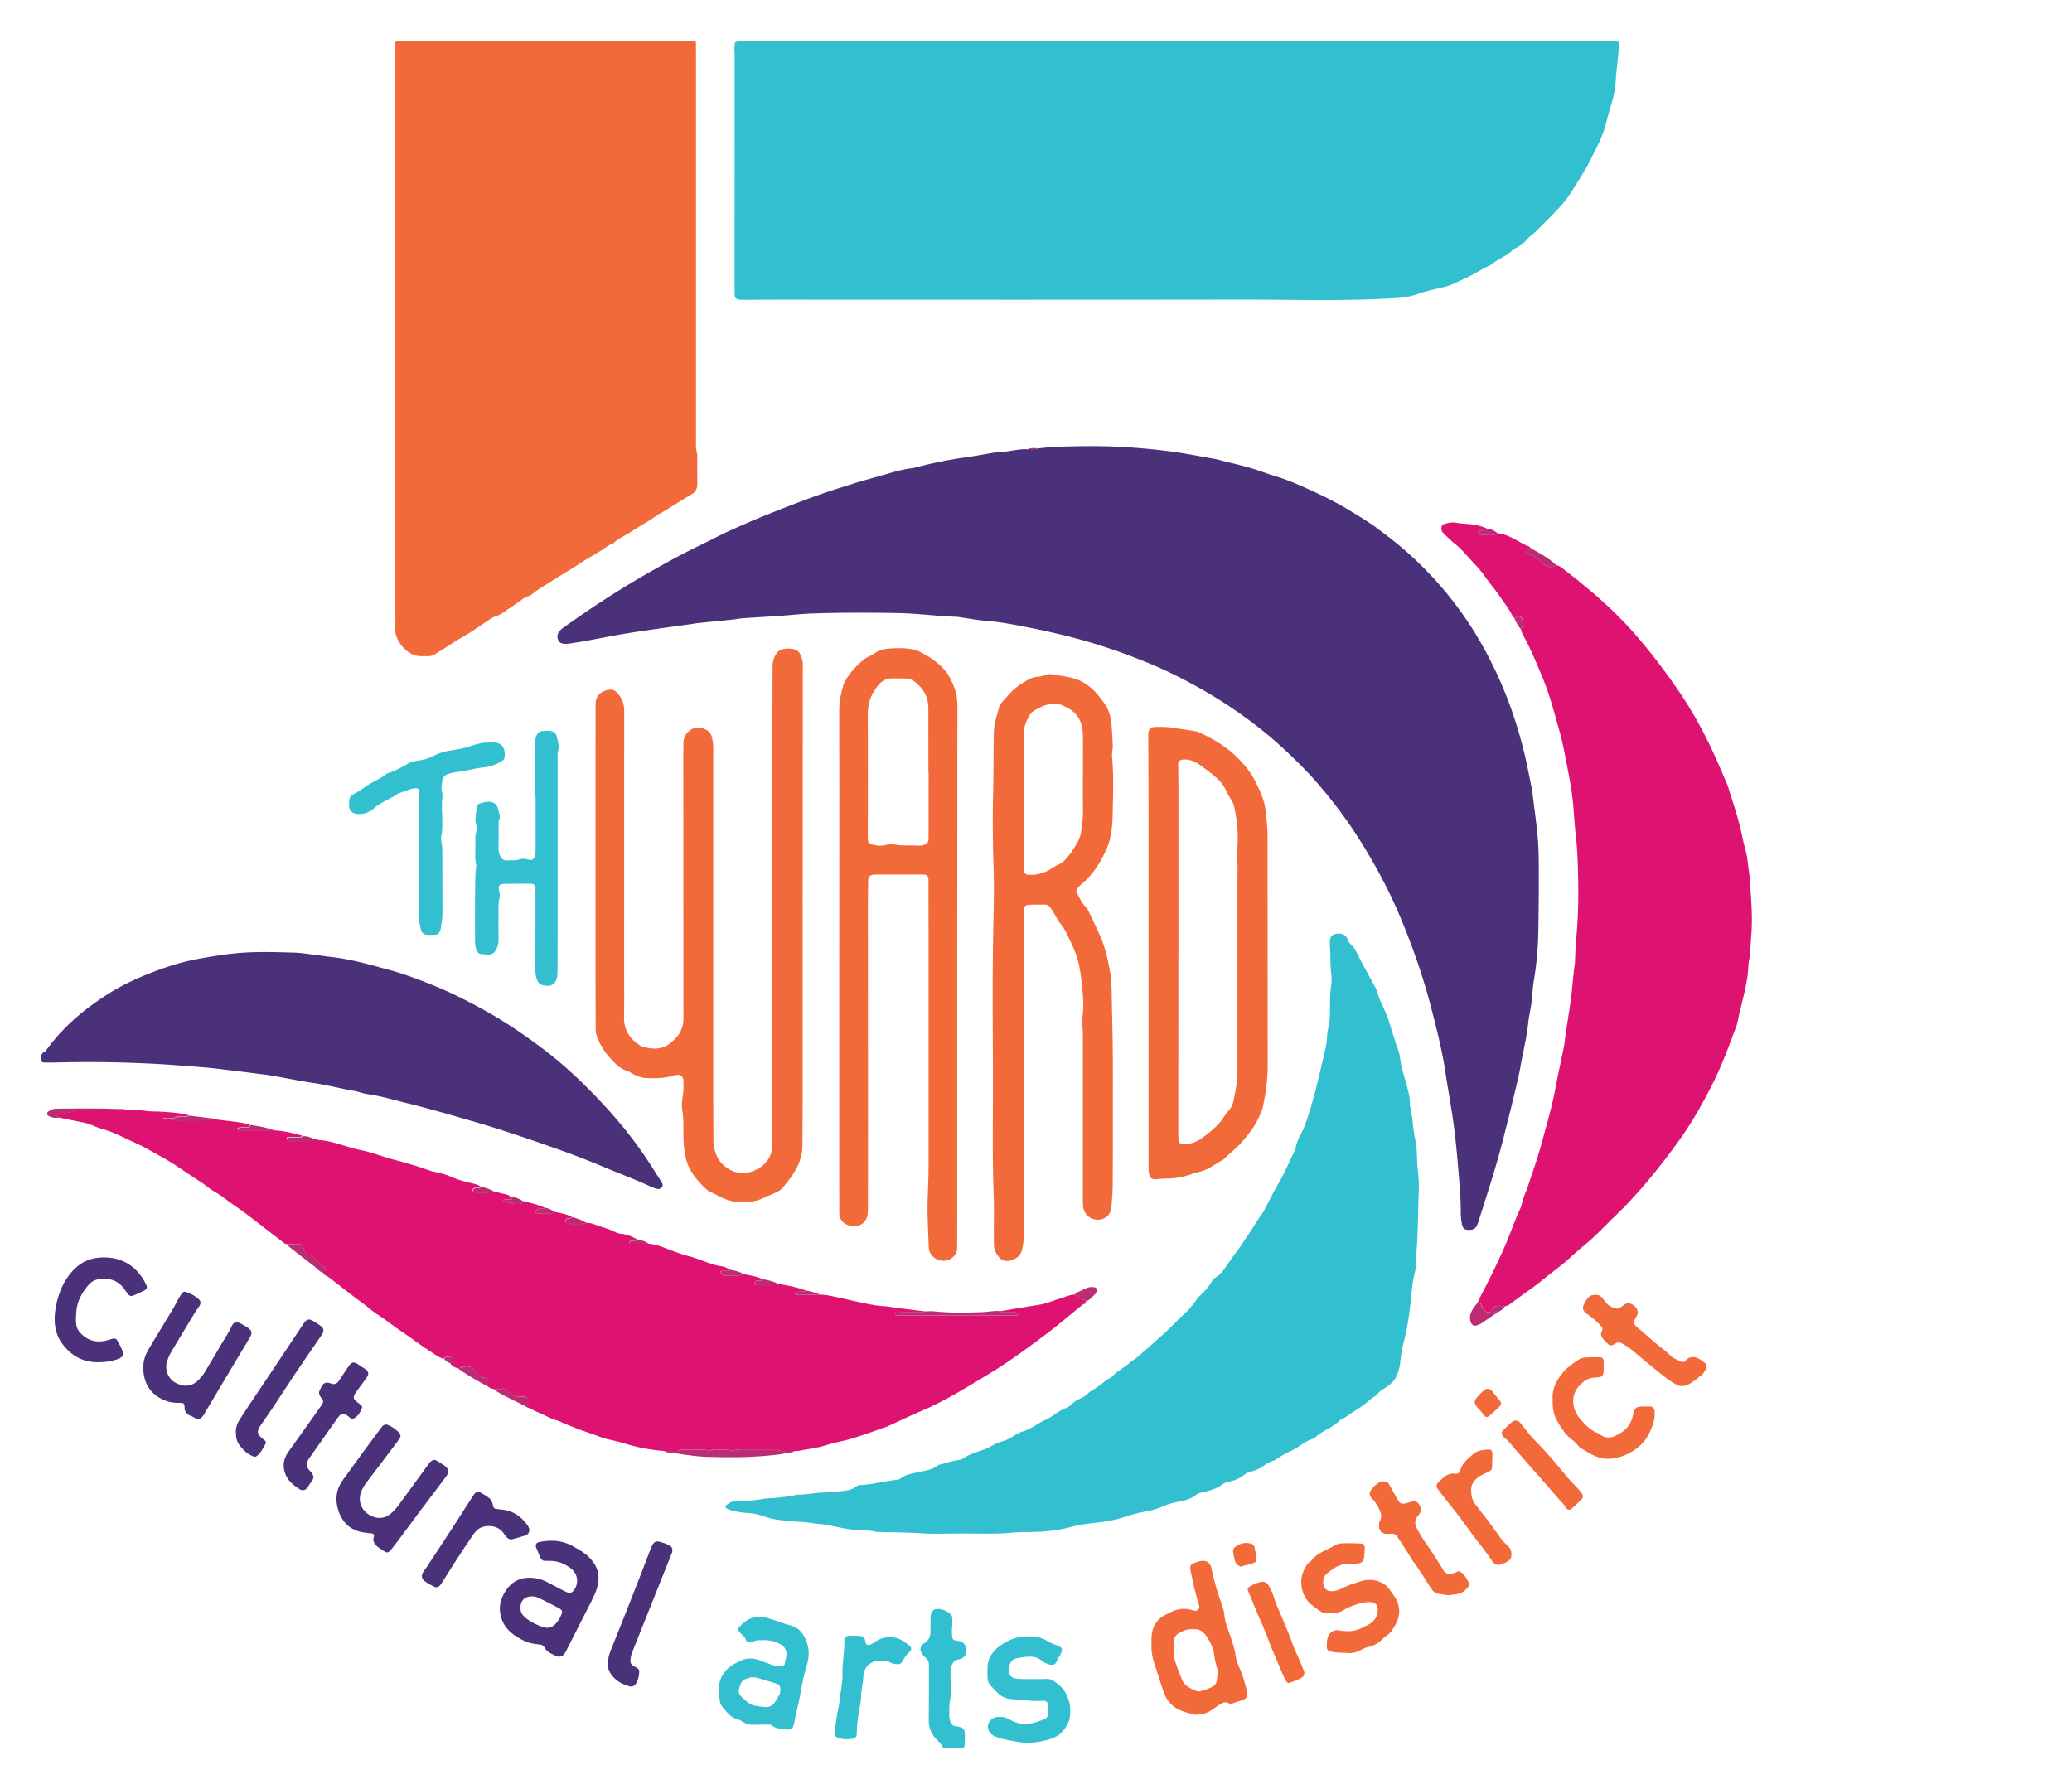 <?xml version="1.0" encoding="UTF-8"?>
<svg data-bbox="5.882 5.79 243.93 243.564" viewBox="0 0 295.46 255.11" xmlns="http://www.w3.org/2000/svg" data-type="color">
    <g>
        <path d="M167.9 5.89h59.26c1.02 0 2.04 0 3.07.01.68.01.8.12.64.82-.09.38-.09.75-.12 1.12-.12 1.28-.3 2.55-.36 3.82-.09 1.99-.88 3.8-1.31 5.7-.48 2.08-1.53 3.91-2.47 5.79-.72 1.42-1.62 2.72-2.44 4.07-.78 1.29-1.8 2.42-2.87 3.48-.81.8-1.61 1.6-2.41 2.41-.29.29-.69.51-.94.81-.59.72-1.28 1.26-2.13 1.62-.87.98-2.19 1.31-3.14 2.19-1.07.47-2.05 1.11-3.08 1.64-.77.39-1.57.74-2.35 1.1-.41.19-.83.33-1.28.44-1.35.32-2.71.6-4.02 1.08-.91.34-1.88.46-2.87.52-7.6.47-15.2.19-22.8.21-21.76.04-43.52.01-65.28.01-1.55 0-3.1.01-4.65.02-.23 0-.45 0-.68-.01-.76-.03-.92-.18-.92-.96-.01-2.5 0-5 0-7.5 0-8.82 0-17.64.01-26.46 0-.6-.11-1.2.08-1.79.61-.26 1.26-.13 1.89-.13 20.37-.01 40.77-.01 61.17-.01z" fill="#32c0d1" data-color="1"/>
        <path d="M148.02 63.95c.9-.08 1.8-.2 2.71-.23 2.95-.1 5.9-.14 8.85 0 2.56.13 5.12.37 7.67.71 1.95.26 3.86.66 5.8.99.67.11 1.31.33 1.97.48 1.72.4 3.44.83 5.11 1.44.95.35 1.94.62 2.9.96.68.24 1.34.5 2 .79 2.53 1.09 5.02 2.26 7.38 3.69 1.39.84 2.78 1.68 4.08 2.65 1.03.77 2.05 1.55 3.04 2.37 3.41 2.85 6.4 6.09 8.98 9.72 2.6 3.66 4.65 7.6 6.3 11.76.85 2.14 1.54 4.33 2.15 6.55.56 2.04.96 4.11 1.38 6.18.15.74.24 1.49.33 2.24.22 1.83.49 3.67.63 5.51.12 1.58.13 3.18.13 4.77 0 2.8-.02 5.6-.07 8.4-.04 2.27-.24 4.52-.61 6.76-.12.71-.2 1.42-.23 2.14-.07 1.4-.47 2.75-.61 4.15-.21 2.03-.72 4.01-1.07 6.01-.3 1.71-.74 3.39-1.14 5.08-.33 1.39-.7 2.78-1.04 4.17-.61 2.49-1.31 4.96-2.07 7.4-.54 1.73-1.09 3.45-1.64 5.18-.08.25-.15.51-.25.75-.23.61-.57.84-1.19.85-.66.01-.95-.22-1.06-.91-.09-.56-.16-1.13-.15-1.69.01-1.82-.15-3.63-.3-5.43-.19-2.26-.38-4.52-.68-6.76-.34-2.58-.82-5.14-1.21-7.71-.41-2.76-1.08-5.48-1.77-8.18a90.98 90.98 0 0 0-2.39-8.02c-.75-2.14-1.56-4.25-2.45-6.33-1.02-2.4-2.19-4.72-3.47-7-1.34-2.37-2.77-4.69-4.37-6.89-1.87-2.57-3.87-5.03-6.12-7.29-1.84-1.85-3.75-3.63-5.8-5.25a66.27 66.27 0 0 0-8.65-5.8c-2.01-1.13-4.05-2.18-6.17-3.1-3.39-1.47-6.87-2.7-10.43-3.72-2.76-.78-5.56-1.4-8.36-1.95-1.74-.34-3.48-.67-5.25-.81-1.31-.1-2.62-.35-3.92-.53-.15-.02-.3-.07-.45-.07-2.84-.09-5.65-.49-8.49-.54-4.09-.07-8.17-.08-12.25.06-1.36.05-2.71.2-4.07.3-.34.03-.68.06-1.02.08-1.58.1-3.17.19-4.75.3-.49.03-.97.14-1.46.19-1.65.17-3.3.33-4.96.5-.37.04-.75.12-1.12.17-1.68.23-3.36.46-5.04.7-1.53.22-3.06.44-4.58.7-1.82.31-3.63.68-5.45 1.01-.74.14-1.49.24-2.23.35-.15.02-.3.01-.45.02-.45.01-.84-.09-1.04-.53-.2-.45-.13-.9.19-1.27.2-.23.44-.42.68-.59 3.78-2.71 7.67-5.24 11.7-7.56 2.62-1.5 5.27-2.96 7.99-4.26 1.26-.6 2.49-1.28 3.76-1.85 1.82-.83 3.65-1.63 5.5-2.37 2.24-.9 4.49-1.77 6.76-2.6 1.81-.65 3.64-1.23 5.47-1.8 1.37-.43 2.75-.8 4.12-1.19 1.37-.39 2.74-.83 4.17-1.01.34-.04.67-.12 1-.21 2.3-.61 4.63-1.05 6.98-1.38 1.16-.16 2.31-.38 3.46-.58.71-.12 1.43-.14 2.14-.23 1.01-.13 2.01-.37 3.04-.31.49-.05.99.09 1.46-.13z" fill="#4b307a" data-color="2"/>
        <path d="M56.36 48.15V7.05c0-1.15-.22-1.26 1.21-1.26 13.54.01 27.09 0 40.63 0 .23 0 .45 0 .68.01.23 0 .35.13.36.35.01.3.01.61.01.91v55.52c0 .68-.06 1.36.14 2.03.04.14.03.3.03.45.01 1.25.02 2.5.02 3.74 0 .23.01.46-.04.68-.11.41-.29.73-.7.97-1.27.74-2.5 1.55-3.75 2.32-.45.28-.94.49-1.36.8-1.13.82-2.38 1.45-3.53 2.23-.86.58-1.86.97-2.63 1.7-.73.25-1.29.77-1.93 1.16-1.02.62-2.08 1.19-3.07 1.87-1.18.81-2.45 1.48-3.64 2.27-.97.65-2.02 1.18-2.92 1.94-.37.31-.9.37-1.3.67-.79.58-1.59 1.14-2.41 1.68-.5.33-.98.7-1.59.86-.25.07-.48.22-.7.37-.94.62-1.88 1.26-2.82 1.88-.47.31-.97.58-1.46.87-.26.15-.52.3-.77.47-.92.58-1.84 1.18-2.77 1.75-.32.2-.69.32-1.08.3-.57-.02-1.16.05-1.69-.09-1.51-.41-2.96-2.24-2.91-3.68.04-1.1 0-2.19 0-3.29-.01-12.8-.01-25.59-.01-38.38z" fill="#f36a3a" data-color="3"/>
        <path d="M70.41 169.92c.68.17 1.36.33 2.03.51.1.03.18.12.26.19.01.03.02.08.04.1.08.07.22.11.24.19.07.19-.12.13-.2.14-.22.01-.44 0-.67.01-.15.01-.31.04-.28.24.02.12.11.17.23.18.26.03.54 0 .76.1.43.21.87.11 1.31.13.3.01.34-.21.37-.44 1.06.28 2.15.51 3.15.97-.19.28-.48.14-.72.16-.2.01-.37.07-.48.23-.05.08-.07.2-.06.3 0 .05.1.13.16.13.6.01 1.2 0 1.8.03.29.01.48-.19.73-.26.83.2 1.7.3 2.46.74-.16.31-.48.14-.71.23-.11.04-.18.11-.19.24-.01.16.02.33.18.36.44.09.84.26 1.3.29.58.03 1.09-.28 1.65-.25.47-.05.89.15 1.31.3.89.31 1.8.55 2.65.98.3.15.64.24.98.27.77.09 1.45.4 2.12.76-.24.36-.63.08-.92.22-.06.03-.12.09-.14.15-.03.12.05.25.15.25.85.01 1.7.01 2.54.01.72.05 1.4.24 2.07.5 1.26.48 2.51.98 3.83 1.32.8.2 1.56.53 2.34.8.71.25 1.42.49 2.17.6.41.06.8.21 1.14.46-.16.31-.45.18-.69.21-.21.02-.45-.07-.61.15-.1.13.27.45.61.52.07.01.15.01.22.01.84 0 1.7.08 2.51-.23.92.18 1.85.33 2.72.73-.21.34-.55.14-.83.2-.16.04-.28.09-.3.27-.02.21.09.38.3.38.94.01 1.89.01 2.83 0 .09 0 .17-.12.26-.19 1.3.23 2.61.47 3.85.94-.12.19-.31.16-.5.17-.3.01-.6.02-.9.05-.04 0-.08.11-.11.17-.03.09 0 .15.1.18.11.03.22.06.33.06 1.06 0 2.11-.01 3.17-.01.73-.04 1.43.15 2.13.29 1.51.31 3.01.69 4.52.99.77.15 1.55.3 2.35.34.6.02 1.19.15 1.79.23 1.38.18 2.77.35 4.15.52-.14.18-.33.14-.52.14-1.02 0-2.04 0-3.06.01-.18 0-.37.03-.55.07-.09.02-.12.1-.08.18.03.06.07.15.12.16.14.03.3.04.45.04h16.46c.15 0 .3-.03.44-.06.09-.02.13-.09.1-.17-.02-.06-.06-.15-.11-.17a.912.912 0 0 0-.33-.05c-.57-.01-1.14-.01-1.7-.01-.19 0-.38.02-.5-.17 1.84-.3 3.68-.63 5.53-.91 1.01-.15 1.93-.58 2.9-.86.72-.21 1.39-.56 2.16-.6.5.36 1.03.67 1.63.86.03.01.04.06.06.09l-.03.03c-.23.05-.36.19-.43.41-1.79 1.44-3.53 2.94-5.37 4.32-2.32 1.75-4.65 3.47-7.12 5.02-1.24.78-2.51 1.54-3.76 2.29-2.16 1.29-4.36 2.54-6.69 3.53-1.56.66-3.09 1.4-4.63 2.1-.14.06-.27.14-.41.19-1.63.56-3.26 1.16-4.91 1.67-1.18.37-2.42.55-3.6.93-1.3.42-2.64.58-3.97.83-.22.04-.45.03-.68.04-.34 0-.68.01-1.02-.01-.48-.02-.97.08-1.43-.18-.14-.08-.37-.04-.56-.04h-4.86c-.34 0-.66.13-.98.16-.31.02-.63-.19-.98-.15-.78.08-1.58-.17-2.34.17-.08.04-.23 0-.32-.05-.25-.14-.51-.11-.77-.11-.79 0-1.58-.01-2.37 0-.22 0-.47-.01-.66.08-.33.16-.66.13-.99.13-.45.01-.9 0-1.36 0-1.8-.15-3.57-.46-5.31-.99-.86-.26-1.73-.48-2.62-.67-.8-.17-1.57-.52-2.35-.79-.57-.2-1.14-.38-1.7-.59-.74-.28-1.47-.57-2.2-.87-.35-.14-.68-.34-1.04-.44-.95-.26-1.79-.78-2.7-1.15-.49-.2-.95-.46-1.42-.69-.18-.27-.19-.5-.03-.82.17-.33-.1-.69-.47-.72-.26-.03-.53 0-.79-.01-.44-.02-1.22-.27-1.31-.5-.24-.63-.72-.67-1.27-.64-.37.02-.75.02-1.13.02-.27 0-.48-.15-.69-.29-.04-.2-.24-.33-.13-.61.17-.43.05-.64-.37-.68-.69-.07-1.15-.44-1.45-1.02-.22-.41-.56-.53-.98-.6-.51-.08-.93.19-1.4.27-.44-.12-.85-.29-1.09-.72.05-.16.21-.2.32-.29.14-.1.11-.25.01-.39-.16-.2-.37-.24-.6-.23-.25.01-.54-.06-.66.28-.45-.1-.83-.35-1.21-.59-.6-.39-1.2-.78-1.79-1.18-1.02-.71-2.01-1.46-3.05-2.15-1.13-.75-2.17-1.62-3.32-2.35-.7-.44-1.32-1-1.98-1.5-1.67-1.23-3.3-2.51-4.93-3.78-.32-.25-.77-.35-.96-.76.08-.08.14-.19.23-.23.23-.1.29-.3.12-.43-.72-.54-1.36-1.17-2.02-1.78a.467.467 0 0 0-.1-.05c-.57-.05-.83-.38-.97-.92-.12-.47-.5-.72-1.02-.69-.49.03-.98.02-1.47.02-.07-.02-.16-.01-.22-.06-.9-.69-1.79-1.38-2.68-2.07-.96-.74-1.91-1.49-2.88-2.21-.85-.63-1.73-1.22-2.58-1.85-.67-.5-1.34-.97-2.06-1.39-.68-.4-1.26-.95-1.94-1.37-1.22-.76-2.38-1.6-3.59-2.38-.79-.51-1.61-.97-2.44-1.43-1.02-.57-2.04-1.16-3.1-1.64-1.58-.71-3.1-1.55-4.79-2.01-.87-.24-1.67-.71-2.56-.89-1.22-.24-2.43-.49-3.65-.74-.02-.03-.03-.07-.06-.1-.08-.07-.16-.13-.24-.19.05-.03.1-.09.15-.1.76-.16 1.54-.27 2.27-.5.37-.12.72-.18 1.09-.18h6.33c1.02.01 2.03 0 3.04.15.7.1 1.43.05 2.14.1 1.31.09 2.62.17 3.9.52-.21.23-.49.1-.74.13-.33.04-.68-.08-.99.09-.28.16-.58.11-.87.14-.37.03-.74-.09-1.1.09.31.28.69.08 1.04.13.18.03.4-.01.55.07.32.18.65.15.98.15h2.81c.22 0 .49.06.67-.04.5-.27 1.03-.14 1.54-.18 1.6.24 3.22.32 4.79.73-.03.19-.07.38-.32.39-.38.01-.75 0-1.13.02-.1 0-.21.06-.3.12-.03.02-.03.16 0 .2.14.16.34.12.53.12 1.62 0 3.23-.01 4.85-.01 1.31.07 2.58.4 3.84.75-.12.19-.31.17-.5.17-.49 0-.98 0-1.47.01-.11 0-.22.05-.23.19-.01.14.07.2.18.24.21.08.38.24.62.23.9-.01 1.81 0 2.71-.02.23 0 .26-.23.28-.42.19-.01.36.03.49.16.05.03.1.05.16.05 1.06.04 2.08.32 3.09.61.98.28 1.94.62 2.94.82 1.67.33 3.24.97 4.88 1.4 1.79.46 3.55 1 5.29 1.62.18.06.37.08.55.12.74.14 1.46.35 2.16.65.93.41 1.91.7 2.9.92.48.1.96.22 1.38.48-.08.14-.19.21-.36.2-.18 0-.37 0-.55.03-.16.02-.28.3-.19.44.06.08.15.19.23.19.85.02 1.7.08 2.54-.04.12.05.16-.05.21-.11z" fill="#de1371" data-color="4"/>
        <path d="M136.93 218.72c-1.85 0-3.71.1-5.56-.03-2.15-.15-4.3-.13-6.45-.2-1.21-.32-2.47-.18-3.7-.36-1.15-.17-2.28-.45-3.42-.65-.7-.12-1.42-.14-2.13-.26-1.03-.19-2.1-.16-3.15-.28-1.15-.13-2.31-.21-3.42-.61-.81-.29-1.65-.5-2.53-.54-.6-.03-1.2-.12-1.79-.25-.4-.09-.81-.18-1.16-.41-.2-.13-.25-.3-.08-.43.52-.4 1.06-.7 1.76-.66 1.17.07 2.34-.05 3.49-.25.79-.14 1.58-.09 2.35-.21s1.57-.1 2.32-.36a.85.85 0 0 1 .22-.04c1.21.05 2.39-.27 3.6-.3 1.05-.02 2.11-.13 3.16-.25.55-.07 1.11-.22 1.59-.55.19-.13.35-.26.6-.27 1.81-.07 3.56-.59 5.35-.76.14-.01.3-.07.41-.16.8-.64 1.79-.74 2.74-.95.92-.2 1.85-.34 2.62-.95.11-.09.27-.11.41-.14.81-.17 1.57-.5 2.41-.58.29-.03.6-.14.84-.3.86-.58 1.84-.84 2.79-1.19.32-.12.65-.22.93-.4.6-.39 1.27-.64 1.95-.86.5-.16.97-.37 1.42-.68.43-.3.91-.56 1.41-.7.78-.22 1.43-.65 2.11-1.06.29-.18.58-.35.89-.49.52-.23 1.01-.51 1.47-.85.46-.34.94-.62 1.46-.85.03-.02.07-.03.11-.04.64-.2.99-.81 1.56-1.11.56-.3 1.17-.52 1.63-1 .23-.24.55-.39.83-.58.37-.25.77-.47 1.11-.77.37-.32.76-.62 1.2-.84.07-.03.15-.05.2-.11.72-.84 1.76-1.29 2.56-2.03.16-.15.36-.27.54-.4.18-.13.38-.26.55-.4.85-.74 1.69-1.48 2.53-2.23.28-.25.57-.5.85-.75.78-.7 1.53-1.43 2.27-2.17.18-.18.31-.4.53-.57.85-.63 1.51-1.46 2.16-2.28.18-.23.31-.51.54-.72.73-.66 1.4-1.38 1.87-2.26.13-.25.37-.36.59-.51.41-.27.75-.61 1.04-1.02.74-1.09 1.5-2.16 2.29-3.21.36-.48.65-1.02 1.01-1.5.76-1.03 1.34-2.18 2.1-3.21.13-.18.26-.37.36-.57.65-1.23 1.26-2.49 1.96-3.69.8-1.37 1.45-2.81 2.12-4.24.18-.37.36-.76.45-1.15.13-.6.35-1.16.64-1.68.78-1.44 1.21-3.01 1.66-4.55.67-2.3 1.18-4.66 1.74-7 .18-.77.36-1.54.39-2.33.02-.52.1-1.06.23-1.56.19-.74.17-1.5.19-2.25.03-1.02-.04-2.06.1-3.06.1-.72.19-1.45.09-2.14-.18-1.24-.09-2.49-.18-3.73a6.95 6.95 0 0 1-.02-1.02c.02-.64.43-1.01 1.08-1.05.67-.05 1.18.15 1.45.82.1.24.22.51.41.67.6.51.88 1.21 1.22 1.88.78 1.51 1.61 2.99 2.41 4.48.09.16.18.33.22.51.19.9.62 1.7.99 2.52.17.38.35.75.48 1.14.52 1.61 1 3.23 1.55 4.83.2.58.2 1.19.33 1.77.18.85.44 1.67.67 2.5.27 1.02.61 2.02.59 3.09-.01.33.11.67.17 1 .26 1.4.3 2.84.61 4.24.21.95.23 1.95.26 2.92.05 1.36.3 2.7.24 4.07-.1 2.64-.1 5.29-.26 7.93-.07 1.09-.16 2.18-.19 3.27 0 .11 0 .23-.03.34-.39 1.38-.52 2.8-.66 4.23-.21 2.09-.5 4.17-1.06 6.21-.26.94-.36 1.92-.47 2.89a6.39 6.39 0 0 1-.53 1.84c-.27.63-.82 1.09-1.37 1.49-.52.37-1.12.63-1.46 1.22-.82.41-1.42 1.1-2.16 1.6-.65.44-1.34.84-1.97 1.32-.39.3-.91.43-1.25.77-.95.95-2.29 1.31-3.26 2.22-.16.15-.37.27-.58.34-.73.23-1.34.67-1.96 1.1-.31.21-.65.39-.99.55-.65.31-1.28.64-1.87 1.05-.25.17-.5.31-.8.41-.35.12-.71.28-1.01.51-.67.51-1.41.87-2.23 1.04-.36.07-.62.29-.88.49-.62.47-1.3.75-2.05.89a2.5 2.5 0 0 0-1.03.44c-.84.63-1.82.88-2.81 1.11-.3.07-.59.1-.83.31-.78.66-1.75.86-2.7 1.04-.79.15-1.53.4-2.25.71-.73.32-1.5.52-2.27.66-1.11.2-2.2.49-3.27.85-1.33.44-2.7.63-4.08.78-1.23.13-2.45.34-3.65.66-.98.26-1.98.4-2.99.51-1.81.19-3.63.07-5.43.25-2.36.19-4.7.08-7.04.09z" fill="#32c0d1" data-color="1"/>
        <path d="M221.94 80.61c.34.07.64.25.9.47.85.69 1.75 1.32 2.58 2.04.8.69 1.63 1.34 2.42 2.04 1.84 1.63 3.6 3.34 5.22 5.19 2.29 2.62 4.39 5.38 6.35 8.25a58.62 58.62 0 0 1 4.04 6.94c1.01 2.02 1.88 4.11 2.78 6.18.27.62.41 1.29.63 1.93.66 1.96 1.24 3.95 1.65 5.98.22 1.07.59 2.11.7 3.2.1.94.26 1.87.32 2.81.17 2.56.41 5.13.2 7.7-.1 1.2-.1 2.41-.32 3.6-.14.77-.11 1.57-.23 2.36-.25 1.68-.69 3.32-1.08 4.96-.12.51-.23 1.03-.34 1.54-.04.18-.08.37-.15.54-.87 2.29-1.69 4.6-2.72 6.82-.88 1.92-1.89 3.78-2.94 5.61-1.27 2.19-2.73 4.25-4.27 6.26-2.21 2.88-4.53 5.66-7.15 8.19-1.14 1.1-2.24 2.25-3.4 3.33-.97.9-2.03 1.7-2.99 2.6-1.38 1.3-2.94 2.37-4.39 3.57-.95.8-2 1.48-3 2.22-.37.27-.73.53-1.09.81-.3.23-.59.47-.98.54l-.56-.03c-.63-.06-1.18-.01-1.48.7-.12.3-.51.27-.78.06-.31-.24-.47-.59-.62-.92-.12-.27-.32-.28-.54-.3.11-.24.2-.49.32-.72 1.17-2.2 2.26-4.43 3.29-6.7.9-2 1.58-4.07 2.5-6.06.2-.44.26-.94.42-1.4.21-.61.47-1.19.67-1.8.65-1.97 1.35-3.92 1.89-5.92.76-2.8 1.59-5.58 2.1-8.44.3-1.67.69-3.32 1.02-4.98.12-.59.21-1.19.28-1.78.24-1.83.57-3.65.81-5.48.23-1.72.32-3.45.58-5.17.01-.07.01-.15.01-.23.04-1.85.23-3.69.35-5.54.14-2.27.14-4.54.09-6.8-.04-1.96-.12-3.92-.35-5.87-.14-1.16-.2-2.33-.3-3.5-.13-1.69-.37-3.38-.7-5.04-.4-2.03-.74-4.08-1.3-6.08-.73-2.61-1.41-5.24-2.46-7.75-.8-1.91-1.58-3.84-2.57-5.66-.2-.36-.41-.72-.47-1.15.03-.02.08-.03.1-.06.26-.45.14-.92.09-1.39-.03-.23-.35-.42-.61-.36-.17.04-.33.15-.5.23-.08-.07-.2-.13-.24-.22-.48-.99-1.15-1.86-1.77-2.76-.72-1.06-1.57-2.03-2.3-3.08-.63-.9-1.41-1.68-2.15-2.48-.63-.69-1.23-1.43-1.99-2.01-.6-.46-1.11-1.02-1.67-1.53-.24-.22-.33-.49-.3-.82.03-.25.16-.44.39-.51.58-.18 1.18-.3 1.79-.17.56.11 1.12.12 1.69.17.94.09 1.86.28 2.72.69-.08.07-.16.18-.25.19-.26.03-.52.01-.78.03-.23.01-.34.16-.31.36.02.16.1.28.28.29.52.01 1.05-.01 1.57.03.37.03.64-.15.95-.28 1.04.12 1.94.6 2.83 1.09.53.29 1.04.6 1.62.81.1.03.16.15.24.22-.07.21-.31.18-.44.32-.1.1-.24.2-.19.38.04.12.13.16.25.18.73.12 1.31.5 1.78 1.07.07.09.15.18.24.24.6.43 1.26.75 2.02.25z" fill="#de1371" data-color="4"/>
        <path d="M5.89 150.96c-.03-.4 0-.75.46-.92.15-.06.25-.27.36-.42 1.9-2.58 4.21-4.74 6.82-6.59 1.23-.87 2.5-1.69 3.84-2.4 1.9-1.01 3.89-1.81 5.92-2.53a34 34 0 0 1 5.24-1.39c1.48-.26 2.97-.51 4.47-.68 2.98-.35 5.97-.24 8.95-.16 1.05.03 2.1.22 3.15.34.71.09 1.42.2 2.13.28 2.1.24 4.15.73 6.19 1.28l.98.27c2.53.63 4.97 1.52 7.38 2.5 2.66 1.08 5.21 2.37 7.71 3.78 2.77 1.56 5.38 3.35 7.91 5.26 3.34 2.51 6.32 5.4 9.13 8.48 2.55 2.8 4.85 5.79 6.84 9.02.32.51.66 1.01.98 1.53.14.24.21.52.02.74a.67.67 0 0 1-.72.2c-.25-.07-.51-.15-.75-.26-2.29-1.07-4.67-1.95-7-2.93-2.71-1.14-5.47-2.16-8.25-3.12-3.45-1.2-6.92-2.36-10.43-3.37-3.19-.92-6.37-1.85-9.59-2.63-1.76-.43-3.49-.96-5.29-1.2-.59-.08-1.16-.33-1.76-.43-1.89-.33-3.75-.82-5.66-1.11-2.05-.31-4.08-.72-6.12-1.08-.63-.11-1.27-.18-1.91-.26-1.46-.19-2.92-.38-4.38-.55-1.16-.14-2.32-.29-3.49-.38-2.64-.21-5.27-.43-7.92-.55-3.17-.14-6.35-.22-9.52-.2-1.47.01-2.95.05-4.42.07-.3 0-.61 0-.91-.01-.22 0-.34-.11-.36-.34v-.24z" fill="#4b307a" data-color="2"/>
        <path d="M114.46 129.19v27.59c0 2.2-.02 4.39-.03 6.59 0 .84-.17 1.65-.47 2.43-.53 1.36-1.42 2.49-2.34 3.59-.36.44-.91.67-1.43.9-.38.16-.77.31-1.14.49-1.44.73-2.93.81-4.51.56-1.32-.21-2.36-.98-3.53-1.47-1.7-1.46-3.03-3.14-3.37-5.46-.12-.79-.17-1.57-.18-2.37-.02-1.21.04-2.41-.16-3.62-.12-.74-.05-1.5.08-2.25.11-.66.1-1.36.08-2.04-.02-.63-.56-.98-1.18-.78-1.39.44-2.81.49-4.25.4-.65-.04-1.24-.29-1.81-.59-.23-.12-.45-.31-.69-.38-1.17-.31-1.91-1.2-2.66-2.03-.81-.9-1.41-1.95-1.81-3.11-.14-.41-.12-.82-.12-1.23-.01-2.42-.02-4.84-.02-7.27v-32.02c0-2.23.01-4.47.01-6.7 0-.95.46-1.58 1.32-1.9.95-.35 1.48-.1 1.91.46.55.71.86 1.45.85 2.38-.01 12.5-.01 24.99-.01 37.48 0 2.08.03 4.16-.01 6.25-.04 1.87.87 3.14 2.38 4.08.06.04.14.06.21.09 1.48.45 2.89.5 4.16-.6.52-.45.99-.91 1.3-1.54.29-.59.42-1.19.42-1.85-.01-5.53 0-11.05-.01-16.58 0-6.96-.01-13.93-.01-20.89 0-.61.02-1.21.02-1.82 0-.78.34-1.38.96-1.83.12-.09.25-.21.38-.23.52-.09 1.07-.16 1.57.02.54.19.97.53 1.14 1.16.15.56.2 1.11.2 1.68v49.97c0 1.97.03 3.94.02 5.9 0 .54.09 1.06.24 1.56.42 1.44 1.4 2.42 2.79 2.91.74.26 1.6.25 2.35 0 1.05-.35 1.97-.95 2.55-1.95.39-.68.47-1.43.47-2.18.02-1.93.02-3.86.02-5.79v-50.99c0-3.63 0-7.27.02-10.9 0-.45.01-.89.17-1.34.4-1.08.89-1.46 2-1.46h.11c1.46-.02 1.77.74 2 1.84.07.33.03.68.03 1.02 0 9.27 0 18.55-.01 27.82-.01 1.98-.01 3.99-.01 6z" fill="#f36a3a" data-color="3"/>
        <path d="M136.5 138.92v33.16c0 1.85 0 3.71-.01 5.56 0 .37.02.75-.17 1.11-.4.75-1.24 1.19-2.06 1.06-.95-.15-1.63-.77-1.79-1.64-.03-.15-.03-.3-.04-.45-.06-2.19-.23-4.39-.15-6.57.06-1.66.13-3.32.13-4.98v-33.16c0-2.38-.01-4.77-.01-7.15 0-.15.01-.3 0-.45-.03-.47-.22-.65-.72-.68-.23-.01-.45 0-.68 0-1.82 0-3.63 0-5.45.01-.3 0-.61-.02-.91 0-.56.04-.83.3-.84.86-.03 1.29-.04 2.57-.04 3.86 0 10.6.01 21.2.02 31.8 0 3.44 0 6.89-.01 10.33 0 .49 0 .99-.04 1.48-.12 1.68-1.75 2.1-2.8 1.67-.85-.35-1.26-.9-1.25-1.8.01-1.93-.01-3.86-.01-5.79 0-14.73 0-29.45.01-44.18 0-7.19.02-14.39-.01-21.58-.01-1.23.22-2.4.56-3.56.08-.29.22-.56.37-.83.41-.73.91-1.36 1.51-1.96.57-.56 1.11-1.11 1.85-1.44.31-.13.59-.33.88-.51.52-.33 1.12-.52 1.7-.57 1.32-.1 2.64-.16 3.95.18.59.16 1.1.49 1.63.78.97.53 1.81 1.25 2.56 2.05.65.69 1.01 1.58 1.37 2.46.38.92.48 1.89.48 2.88-.02 5.83-.02 11.66-.02 17.49-.01 6.85-.01 13.7-.01 20.56zm-4.08-28.76h-.03V108c0-2.35-.01-4.69-.01-7.04 0-1.55-.71-2.75-1.89-3.7-.39-.31-.84-.5-1.36-.5-.68 0-1.36-.01-2.04 0-.64.01-1.2.27-1.62.72-1.11 1.2-1.73 2.59-1.72 4.29.03 5.83 0 11.66 0 17.49 0 .11-.01.23 0 .34.02.53.12.67.59.83.62.21 1.26.25 1.9.1.49-.12.99-.13 1.46-.05 1.13.18 2.26.06 3.39.13.31.02.6-.05.87-.19.25-.13.42-.32.44-.61.01-.15.01-.3.01-.45.01-3.07.01-6.14.01-9.2z" fill="#f36a3a" data-color="3"/>
        <path d="M145.97 153.42c0 7.65 0 15.29.01 22.94 0 .61-.1 1.2-.22 1.79-.2.98-.9 1.46-1.8 1.66-.64.14-1.21-.1-1.6-.62-.34-.45-.61-.96-.62-1.55 0-.49-.02-.98-.02-1.48-.01-1.85.05-3.71-.02-5.56-.24-6.2-.07-12.41-.11-18.61-.03-6.17-.08-12.34.03-18.51.06-3.29.17-6.58.06-9.87-.11-3.4-.15-6.81-.07-10.21.08-2.99.04-5.97.11-8.96.03-1.23.42-2.37.74-3.53.08-.28.25-.56.45-.78.63-.7 1.22-1.45 1.96-2.04.29-.24.59-.47.92-.66.68-.41 1.33-.85 2.17-.9.41-.03.81-.15 1.21-.28.26-.08.52-.13.78-.08 1.26.23 2.54.31 3.75.79.43.17.81.37 1.19.63 1.06.7 1.84 1.69 2.57 2.69.65.89.94 1.97 1.04 3.07.09 1.02.13 2.04.18 3.05.01.22-.05.45-.07.67-.02.3-.06.61-.03.9.25 2.72.14 5.44.08 8.16-.03 1.65-.16 3.31-.84 4.87-.82 1.9-1.89 3.61-3.45 4.99-.17.15-.35.29-.51.45-.44.43-.47.56-.2 1.08.33.64.61 1.3 1.15 1.81.19.18.32.42.43.66.52 1.09 1.04 2.18 1.54 3.27.79 1.72 1.19 3.56 1.52 5.42.2 1.13.21 2.25.23 3.39.05 2.72.13 5.44.15 8.16.03 2.69.01 5.38.01 8.06 0 3.6 0 7.19-.02 10.79-.01 1.06-.11 2.11-.19 3.16-.08.98-.91 1.73-1.9 1.73-1.15 0-2.02-.78-2.13-1.93-.04-.45-.04-.91-.04-1.36v-22.94c0-.45.02-.9-.09-1.35-.08-.32-.08-.69-.02-1.01.23-1.24.2-2.5.09-3.73-.15-1.64-.3-3.29-.75-4.9-.31-1.11-.83-2.1-1.3-3.12-.31-.68-.67-1.34-1.16-1.94-.38-.46-.62-1.03-.94-1.54-.16-.26-.32-.51-.51-.75a.924.924 0 0 0-.79-.38c-.72.01-1.44-.01-2.16.03-.61.04-.77.24-.78.88-.02 2.69-.04 5.37-.04 8.06 0 5.14 0 10.28.01 15.43-.01 0 0 0 0 0zm.04-39.48h-.05v7.82c0 .79.02 1.59.06 2.38.02.43.21.59.65.62 1.17.08 2.25-.22 3.22-.85.35-.23.7-.45 1.08-.61.51-.22.87-.59 1.21-1 .26-.32.53-.64.75-.99.54-.86 1.14-1.71 1.24-2.75.09-.9.27-1.79.26-2.7-.03-2.15-.01-4.31-.01-6.46 0-1.47.01-2.95 0-4.42-.02-2.28-.91-3.58-3.01-4.41-.17-.07-.35-.14-.54-.16-1.31-.16-2.44.33-3.5 1.01-.24.16-.46.41-.6.67-.43.76-.77 1.53-.76 2.45.02 3.13 0 6.27 0 9.4z" fill="#f36a3a" data-color="3"/>
        <path d="M163.78 135.73v-19.64c0-3.56-.03-7.11-.04-10.67 0-.26-.01-.53 0-.79.03-.56.36-.93.91-.95.68-.02 1.37-.03 2.04.05 1.27.15 2.53.38 3.8.56.35.05.65.2.94.36.73.39 1.49.75 2.19 1.19.73.46 1.46.95 2.1 1.53 1.26 1.15 2.43 2.4 3.21 3.93.68 1.34 1.35 2.71 1.53 4.23.14 1.2.29 2.4.29 3.61 0 3.9 0 7.8.01 11.69 0 7.08.01 14.15.01 21.23 0 1.89-.26 3.75-.64 5.61-.12.6-.36 1.16-.62 1.69-.73 1.53-1.23 2.08-2.34 3.43-.78.95-1.78 1.62-2.61 2.5-.03.03-.05.06-.08.08-1.23.63-2.31 1.59-3.73 1.83-.22.04-.43.12-.65.2-1.18.43-2.38.68-3.64.68-.53 0-1.05.06-1.58.1-.56.04-.89-.14-1.01-.66-.08-.32-.09-.67-.09-1.01v-30.77c-.01-.01-.01-.01 0-.01zm4.26-.07c-.01.42-.01.83-.01 1.25-.01 7.98-.01 15.96-.01 23.94 0 .57 0 1.14.03 1.7.02.42.23.61.65.63 1.07.06 2.01-.34 2.84-.96.85-.63 1.66-1.29 2.37-2.09.46-.51.75-1.13 1.21-1.63.43-.46.69-1.01.8-1.6.24-1.29.54-2.58.54-3.91-.01-9.34 0-18.69 0-28.03 0-.83.09-1.66-.13-2.48-.03-.11-.01-.23 0-.34.24-1.96.24-3.92-.11-5.86-.13-.69-.17-1.42-.57-2.05-.38-.6-.7-1.25-1.03-1.89-.19-.38-.44-.68-.73-.99-.81-.86-1.79-1.51-2.72-2.2-.69-.52-1.49-.88-2.42-.82-.54.04-.74.2-.74.77 0 .98.03 1.97.03 2.95v23.61z" fill="#f36a3a" data-color="3"/>
        <path d="M76.32 113.6c0-2.38-.01-4.77.01-7.15 0-.52-.06-1.06.18-1.56.16-.34.35-.56.74-.61.41-.05.79-.08 1.21-.03.56.07.84.38.94.83.15.65.39 1.3.18 2-.1.31-.06.67-.06 1.01v25.1c0 1.78-.01 3.56-.02 5.34 0 .49-.02.98-.28 1.43-.24.42-.56.64-1.1.65-1.04.01-1.54-.36-1.74-1.64-.09-.56-.03-1.13-.03-1.7 0-3.22.01-6.44.01-9.65 0-.34 0-.68-.03-1.02-.04-.36-.24-.56-.59-.56-1.32-.01-2.65-.01-3.97.03-.57.02-.77.33-.61.93.09.34.15.69.07 1.01-.24 1.01-.13 2.03-.15 3.05-.01.98-.01 1.97.01 2.95.01.43-.07.82-.23 1.21-.31.77-.81 1.05-1.68.9-.07-.01-.15-.05-.22-.04-.74.1-.98-.35-1.13-.98-.09-.41-.09-.83-.09-1.24-.01-2.31-.01-4.62.01-6.93.01-1.17 0-2.34.17-3.5-.27-1.12-.09-2.26-.13-3.39-.02-.45-.02-.9.1-1.35.09-.32.12-.7.02-1.01-.27-.84.02-1.64.06-2.46.02-.43.17-.56.62-.67.29-.08.58-.17.88-.2.66-.05 1.35.17 1.55 1.02.12.53.41 1.07.12 1.65-.08.15-.04.37-.04.56 0 1.17.01 2.35-.01 3.52 0 .39.08.75.28 1.08.21.33.49.58.93.54.56-.05 1.12.07 1.68-.13.42-.15.9-.13 1.34 0 .23.06.42.15.63-.02.21-.17.39-.36.4-.65.01-.34.03-.68.03-1.02v-7.27c-.04-.03-.05-.03-.06-.03z" fill="#32c0d1" data-color="1"/>
        <path d="M59.8 122.2v-8.17c0-.38 0-.76-.03-1.13-.02-.4-.17-.51-.59-.48-.19.02-.37.05-.55.11-.53.18-1.06.38-1.6.56-.07.03-.16.02-.22.06-1.09.81-2.43 1.21-3.46 2.12-.68.61-1.46.91-2.39.82-.7-.07-1.17-.4-1.18-1.23 0-.23-.01-.46.01-.68.04-.4.22-.72.6-.9.79-.37 1.46-.92 2.19-1.38.85-.54 1.81-.89 2.59-1.56 1.07-.35 2.07-.85 3.03-1.44.49-.3 1.14-.39 1.73-.47.65-.08 1.24-.31 1.81-.6.88-.45 1.8-.71 2.79-.84 1.04-.14 2.07-.38 3.06-.73.96-.34 1.91-.39 2.89-.36.82.02 1.34.5 1.47 1.3.04.22.02.45.02.68 0 .29-.15.5-.38.65-.8.52-1.69.82-2.63.92-.45.05-.89.11-1.33.21-.95.22-1.92.34-2.88.51-.29.05-.59.13-.87.23-.42.14-.71.42-.78.88-.07.52-.25 1.01-.08 1.56.1.31.09.68.05 1.01-.15 1.13.02 2.25 0 3.38-.01.6.03 1.2-.11 1.8-.08.36-.09.77 0 1.13.15.68.11 1.35.12 2.03.01 2.76-.01 5.53.01 8.29.01.65-.17 1.27-.22 1.91-.02.18-.13.35-.2.52-.12.27-.33.41-.62.41-.38.01-.76.03-1.13.01-.46-.02-.78-.26-.89-.72-.13-.58-.28-1.16-.27-1.78.03-2.88.01-5.75.01-8.63h.03z" fill="#32c0d1" data-color="1"/>
        <path d="M164.2 234.43v-.77c.04-1.67.78-2.87 2.35-3.52.1-.04.2-.1.3-.15 1.08-.61 2.21-.67 3.37-.29.07.02.15.03.22.04.32.03.66-.34.56-.67-.52-1.69-.89-3.42-1.25-5.15-.09-.45.01-.76.41-.94.34-.15.71-.27 1.07-.34.78-.14 1.36.23 1.51 1 .37 1.89.94 3.72 1.6 5.52.12.32.2.66.23.99.07 1.15.53 2.19.89 3.25.31.93.63 1.85.75 2.83.1.76.45 1.44.74 2.13.4.94.6 1.93.88 2.9.17.58-.08 1.06-.68 1.24-.43.13-.87.23-1.29.42-.21.1-.45.1-.66 0-.51-.26-.87-.08-1.33.22-.84.54-1.59 1.29-2.68 1.36-.26.02-.54.11-.78.05-.77-.16-1.53-.35-2.26-.69-1.26-.59-1.94-1.6-2.34-2.88-.36-1.15-.74-2.29-1.12-3.43-.35-1.04-.56-2.11-.49-3.12zm5.94-2.05c-.76-.08-1.42.2-2.04.56-.41.24-.7.62-.72 1.09-.03.97-.12 1.96.19 2.92.28.86.61 1.7.94 2.54.41 1.05 1.33 1.36 2.24 1.74.1.04.23.03.34 0 .62-.17 1.23-.34 1.79-.66.35-.2.59-.47.63-.88.06-.59.23-1.16.04-1.78-.21-.68-.35-1.38-.45-2.09-.12-.81-.47-1.52-.88-2.18-.47-.75-1.06-1.41-2.08-1.26z" fill="#f36a3a" data-color="3"/>
        <path d="M108.6 233.93c-.31.01-.72-.02-1.12.17-.22.11-.52.05-.78.05-.1 0-.28-.06-.29-.12-.11-.62-.69-.88-1.02-1.33-.16-.22-.19-.39-.01-.6 1.12-1.28 2.35-1.83 4.24-1.28 1.04.3 2.04.74 3.1 1 1.22.3 1.94 1.28 2.33 2.43.36 1.05.35 2.12.02 3.21-.35 1.14-.63 2.32-.82 3.5-.21 1.3-.54 2.57-.82 3.85-.08.37-.12.74-.21 1.1-.17.64-.42.87-1.05.76-.69-.12-1.44-.05-2.04-.54-.23-.19-.5-.16-.76-.16-.68.01-1.36.01-2.04.03-.43.01-.82-.09-1.19-.3-.3-.16-.59-.38-.91-.46-1.04-.24-1.59-1.06-2.22-1.79-.16-.19-.29-.46-.33-.7-.1-.51-.18-1.04-.19-1.56-.04-1.65.66-2.91 2.05-3.78.25-.16.54-.27.8-.42 1.07-.6 2.14-.56 3.24-.09.55.24 1.13.39 1.69.61.41.16.82.13 1.23.1.2-.01.41-.14.42-.32.06-.66.43-1.29.11-1.98-.13-.29-.27-.52-.55-.68-.85-.54-1.79-.74-2.88-.7zm-1.37 5.29c-.17-.03-.44.13-.73.19-.77.17-.92.81-1.11 1.41-.16.53.05.95.46 1.29.26.22.49.48.76.68.24.18.5.36.78.43.58.13 1.18.2 1.77.25.52.04.96-.18 1.27-.6.24-.33.43-.7.65-1.05.2-.3.22-.63.2-.97-.02-.38-.19-.62-.57-.73-.93-.27-1.85-.56-2.78-.83-.17-.06-.37-.05-.7-.07z" fill="#32c0d1" data-color="1"/>
        <path d="M78.25 222.62h-.57c-.3-.01-.49-.18-.61-.44-.21-.48-.42-.97-.61-1.46-.15-.37.02-.7.4-.78 1.63-.32 3.22-.3 4.73.54.6.33 1.19.65 1.74 1.05.49.36.91.79 1.27 1.28.69.94.89 1.96.67 3.11-.22 1.14-.77 2.12-1.28 3.13-1.08 2.12-2.16 4.24-3.23 6.36-.47.92-.89 1.09-1.79.63-.5-.26-1.03-.48-1.3-1.04-.15-.3-.4-.42-.73-.45-.75-.07-1.5-.19-2.19-.52-1.34-.66-2.56-1.46-3.15-2.94-.53-1.32-.4-2.59.27-3.82.74-1.35 1.89-2.18 3.45-2.24.9-.03 1.8.16 2.62.58.74.38 1.47.77 2.21 1.15.23.12.47.25.71.34.42.16.72.06.99-.3.71-.97.57-2.27-.37-3.04-.93-.76-2-1.17-3.23-1.14zm-4.02 6.62c-.09.73.35 1.24.91 1.66.72.55 1.54.93 2.41 1.19.65.19 1.2 0 1.64-.46.37-.38.66-.82.85-1.32.18-.48.15-.68-.32-.93-.96-.52-1.93-1.01-2.91-1.48-.26-.13-.58-.2-.87-.21-.88-.05-1.72.42-1.71 1.55z" fill="#4b307a" data-color="2"/>
        <path d="M191.99 235.74c-.95-.01-1.63-.01-2.29-.22-.38-.12-.51-.26-.5-.65.01-.45-.01-.91.14-1.35.26-.76.86-1.12 1.65-.98 1.18.21 2.32.18 3.39-.46.29-.17.63-.27.91-.45.75-.48 1.18-1.16 1.18-2.06 0-.67-.38-1.05-1.05-1.07-.92-.03-1.79.24-2.64.56-.42.16-.84.35-1.22.59-.83.53-1.73.48-2.63.4-.22-.02-.45-.11-.63-.23-.5-.34-1-.69-1.45-1.09-1.18-1.06-1.62-2.99-1.04-4.47.25-.64.52-1.26 1.16-1.63.83-1.17 2.22-1.52 3.36-2.22.44-.27 1-.32 1.54-.31.72.02 1.44 0 2.15.05.43.03.6.25.59.68-.01.45-.05.91-.1 1.36-.05.49-.4.73-.83.8-.41.07-.83.07-1.24.06-1.39-.05-2.43.65-3.4 1.55-.47.44-.45 1.44-.12 1.89.27.37.65.49 1.09.46.5-.03.96-.2 1.39-.43.81-.42 1.68-.68 2.53-.96 1.09-.36 2.14-.32 3.17.22.41.21.75.46 1.01.87.38.6.88 1.1 1.15 1.8.44 1.15.32 2.21-.27 3.26-.37.66-.74 1.32-1.45 1.7-.1.05-.18.14-.26.22-.59.68-1.34 1.08-2.21 1.29-.25.06-.51.15-.74.27-.81.47-1.67.69-2.34.55z" fill="#f36a3a" data-color="3"/>
        <path d="M20.45 195.16c-.08-1.1.33-2.06.89-2.98 1.13-1.88 2.27-3.74 3.4-5.62.27-.45.49-.94.75-1.4.15-.26.32-.52.5-.75.12-.16.33-.21.52-.15.69.22 1.32.57 1.85 1.06.3.27.31.63.02 1.03-.55.77-1.03 1.58-1.51 2.39-.81 1.36-1.65 2.71-2.45 4.08-.25.42-.45.88-.59 1.34-.37 1.19.12 2.44 1.15 3.03 1.48.85 2.64.38 3.4-.43.33-.36.65-.73.89-1.17.66-1.15 1.37-2.26 2.02-3.41.58-1.02 1.26-1.97 1.75-3.04.27-.6.72-.68 1.32-.35.3.16.59.34.88.51.69.42.79.8.37 1.5-.46.78-.94 1.55-1.4 2.33-1.63 2.72-3.25 5.44-4.87 8.17-.1.16-.17.34-.28.49-.47.68-.75.74-1.5.33-.1-.05-.19-.13-.3-.16-.66-.21-.97-.63-.95-1.35.01-.4-.17-.54-.58-.52-.8.02-1.57-.07-2.32-.39-1.86-.79-2.8-2.2-2.97-4.18 0-.12.01-.23.01-.36z" fill="#4b307a" data-color="2"/>
        <path d="M147.41 239.48c.34 0 .68-.01 1.02 0 .49.01 1.04-.1 1.46.08.54.23 1 .67 1.44 1.07.51.47.79 1.12 1.02 1.75.34.93.34 1.93.13 2.9-.17.78-1.01 1.9-1.71 2.3-.32.19-.67.35-1.03.46-1.6.49-3.21.68-4.89.35-.81-.16-1.62-.28-2.41-.53-.29-.09-.58-.19-.83-.34-.55-.32-.85-1-.71-1.54.15-.58.66-1.03 1.3-1.09.45-.05.91-.04 1.33.16.2.1.42.18.61.29 1.61.88 3.18.56 4.75-.14.44-.2.62-.52.61-.98v-.34c-.03-1.44-.32-1.32-1.31-1.28-1.29.05-2.55-.21-3.83-.25-.87-.03-1.66-.38-2.29-1.08-1.29-1.44-1.28-.97-1.26-3.31.01-1.53.79-2.58 2.05-3.41.9-.59 1.78-.99 2.88-1.1 1.32-.13 2.52-.11 3.67.64.47.3 1.03.45 1.54.69.53.25.56.45.36.99-.16.43-.49.74-.63 1.19-.14.47-.72.61-1.22.39-.28-.12-.58-.21-.8-.41-.78-.72-1.72-.71-2.66-.6-.33.04-.66.11-1 .17-.53.09-.86.43-1.03.93-.02.07-.02.15-.04.22-.28 1.13.14 1.73 1.32 1.8.72.04 1.44.01 2.16.02 0-.01 0-.01 0 0z" fill="#32c0d1" data-color="1"/>
        <path d="M53.25 219.42c.03-.11.07-.22.08-.33.04-.24-.1-.35-.31-.38-.41-.06-.82-.09-1.23-.15-1.88-.31-3.02-1.46-3.57-3.22-.47-1.49-.28-2.92.64-4.21s1.86-2.57 2.79-3.85c.8-1.1 1.62-2.18 2.43-3.27.16-.21.3-.44.48-.62.2-.2.46-.27.73-.17.64.26 1.18.66 1.65 1.16.25.27.21.59-.04.92-1.54 2.05-3.08 4.1-4.64 6.14-.28.37-.51.75-.69 1.16-.77 1.67.23 3.42 2.01 3.84.87.21 1.66-.11 2.3-.69.42-.38.78-.82 1.11-1.28 1.37-1.85 2.71-3.72 4.07-5.59.09-.12.17-.25.28-.35.37-.37.65-.4 1.09-.11.32.2.64.4.95.62.62.43.7.93.24 1.54-1.4 1.87-2.82 3.74-4.22 5.61-1.07 1.42-2.1 2.86-3.19 4.27-.93 1.2-.83 1.22-2.13.32-.31-.22-.62-.44-.76-.81-.06-.18-.12-.36-.07-.55z" fill="#4b307a" data-color="2"/>
        <path d="M14.19 194.29c-2.29.07-4.06-.88-5.38-2.74-1-1.41-1.15-2.98-.93-4.64.13-.98.38-1.92.74-2.83.48-1.21 1.15-2.28 2.1-3.18 1.36-1.3 3.02-1.68 4.81-1.53 1.17.1 2.28.5 3.24 1.23.92.7 1.59 1.6 2.08 2.64.19.4.11.63-.29.83-.5.26-1.03.48-1.54.71-.33.15-.6.02-.8-.23-.19-.23-.34-.5-.52-.74-.94-1.28-2.24-1.59-3.72-1.34-.54.09-1 .37-1.35.78-.94 1.11-1.65 2.34-1.75 3.84-.04.6-.09 1.2-.01 1.81.06.43.22.8.5 1.12.96 1.08 2.15 1.5 3.57 1.23.37-.07.73-.2 1.09-.31.29-.09.55-.02.69.24.28.49.55.99.76 1.52.2.52.03.83-.51 1.07-.89.37-1.82.5-2.78.52z" fill="#4b307a" data-color="2"/>
        <path d="M221.41 199.65c-.15-1.57.59-2.93 1.64-4.1.57-.63 1.32-1.12 2.03-1.61.26-.19.63-.29.95-.32.68-.06 1.36-.06 2.04-.04.44.01.61.21.62.65.01.45 0 .91-.02 1.36-.03.61-.2.78-.8.87-.11.02-.23.02-.34.02-1.04-.03-1.78.55-2.42 1.27-.7.79-.89 1.76-.71 2.76.13.7.48 1.35.96 1.9.67.77 1.34 1.54 2.34 1.92.21.08.39.22.58.35.62.42 1.33.43 1.95.16 1.09-.48 2.04-1.17 2.45-2.37.12-.35.21-.72.28-1.09.09-.49.43-.71.87-.75.49-.05.98-.04 1.47-.02.39.01.6.24.64.65.07.77-.08 1.52-.35 2.22-.38.98-.87 1.93-1.68 2.66-1.28 1.15-2.75 1.82-4.47 1.93-.65.04-1.27-.11-1.87-.35-.77-.32-1.47-.77-2.18-1.2-.15-.09-.27-.25-.4-.39-.21-.21-.4-.47-.64-.64-1.05-.74-1.72-1.79-2.33-2.88-.51-.89-.65-1.87-.61-2.96z" fill="#f36a3a" data-color="3"/>
        <path d="M135.75 232.08c0 .34-.01.68 0 1.02.03.73.12.83.84.92.68.09 1.08.47 1.21 1.13.13.65-.26 1.33-.92 1.48-.34.08-.66.11-.89.4-.28.37-.46.78-.45 1.25.01.72.02 1.44.02 2.16 0 .64.06 1.3-.07 1.92-.16.79-.11 1.58-.13 2.37-.01.27.1.52.14.77.08.46.38.62.76.72.07.02.15.01.23.02.92.14 1.1.35 1.1 1.22 0 .49 0 .98-.04 1.47-.02.24-.19.42-.45.42-.76.01-1.51 0-2.27-.01-.21 0-.4-.08-.47-.26-.16-.41-.49-.67-.78-.96-.78-.79-1.16-1.71-1.14-2.84.03-2.5.02-4.99.02-7.49 0-.38.03-.77-.23-1.09-.14-.18-.3-.33-.46-.49-.68-.67-.71-1.39.06-1.88.68-.43.87-.98.86-1.7-.01-.6.01-1.21 0-1.82-.01-.31.05-.59.19-.87.15-.3.36-.43.71-.46.68-.05 1.25.23 1.79.57.3.2.44.49.42.87-.02.38 0 .76 0 1.13-.04.03-.04.03-.05.03z" fill="#32c0d1" data-color="1"/>
        <path d="M227.51 184.68c.37-.04.73.14 1.01.48.14.17.27.36.41.54.36.47.83.74 1.4.9.25.07.44.05.64-.07.16-.1.31-.22.47-.31.29-.16.55-.47.92-.34.43.15.83.38 1.05.81.17.31.2.62.01.96-.62 1.12-.59 1.1.33 1.9.65.57 1.3 1.14 1.96 1.7.82.72 1.74 1.32 2.51 2.11.35.36.9.54 1.35.8.31.17.59.13.82-.13.39-.46.89-.56 1.43-.42.28.07.55.24.8.41.89.6.93.82.35 1.72-.06.09-.11.21-.2.27-.68.47-1.24 1.09-2.01 1.45-.73.34-1.35.32-2-.14-.34-.24-.72-.42-1.04-.67-1.01-.79-1.99-1.61-2.99-2.41-1.05-.85-2.01-1.81-3.2-2.5-.41-.24-.8-.44-1.24-.07-.08.07-.2.1-.3.15-.23.12-.45.1-.63-.07-.25-.23-.5-.46-.71-.72-.29-.36-.51-.74-.21-1.23.15-.25.04-.51-.17-.72-.58-.59-1.17-1.16-1.88-1.62-.78-.5-.85-.99-.34-1.79.1-.16.19-.32.31-.47.32-.41.56-.52 1.15-.52z" fill="#f36a3a" data-color="3"/>
        <path d="M40.46 209.08c-.03-.82.3-1.5.74-2.12 1.11-1.57 2.24-3.13 3.35-4.7.46-.64.91-1.29 1.37-1.94.2-.28.22-.55-.01-.82-.1-.11-.18-.24-.26-.37a.833.833 0 0 1-.05-.86c.1-.2.2-.4.31-.6.24-.42.6-.55 1.06-.42.07.02.14.05.21.07.57.23.94-.02 1.23-.49.37-.57.74-1.14 1.12-1.7.58-.85.77-1.1 1.79-.36.27.2.58.35.85.56.4.31.45.66.16 1.08-.47.68-.97 1.34-1.46 2.01-.61.84-.59 1.04.19 1.66.15.12.31.22.44.35.1.1.19.22.11.4-.23.57-.5 1.1-1.06 1.42-.22.13-.42.14-.62-.03-.17-.14-.35-.29-.54-.41-.42-.26-.68-.22-1 .13-.18.19-.33.41-.48.63-1.2 1.69-2.39 3.39-3.58 5.09-.13.18-.27.36-.38.56-.33.62-.28.99.2 1.53.1.11.23.2.31.33.32.51.31.72.01 1.13-.22.3-.4.64-.62.94-.32.44-.73.52-1.18.22-.89-.59-1.71-1.24-2.04-2.33-.1-.32-.18-.64-.17-.96z" fill="#4b307a" data-color="2"/>
        <path d="M206.52 227.53c-.47-.07-1-.13-1.51-.24-.42-.09-.69-.38-.94-.75-.86-1.28-1.63-2.63-2.57-3.85-.25-.33-.42-.71-.65-1.06-.53-.82-1.06-1.64-1.6-2.46-.2-.31-.49-.46-.87-.42-.23.02-.45.04-.68.03-.63-.03-1.05-.46-1.06-1.09 0-.26.01-.52.14-.77.28-.51.19-.99-.04-1.51-.26-.6-.58-1.15-1.03-1.61-.44-.44-.63-.87.03-1.58.42-.45.89-.94 1.62-.93.33.01.56.1.73.42.4.77.84 1.52 1.28 2.27.28.47.51.57 1.03.44.37-.09.73-.19 1.09-.3.25-.08.46.04.63.17.52.4.64 1.35.17 1.81-.63.62-.58 1.26-.22 1.95.39.73.81 1.44 1.3 2.12.65.88 1.22 1.82 1.81 2.73.18.28.36.58.52.88.34.64.73.82 1.63.59.18-.05.35-.15.52-.23.16-.07.29-.03.42.06.45.31.75.73 1.01 1.2.3.55.31.68-.06 1.1-.44.5-.96.83-1.65.88-.33.03-.67.1-1.05.15z" fill="#f36a3a" data-color="3"/>
        <path d="M33.64 204.32c-.04-.59.11-1.16.44-1.69.4-.64.81-1.27 1.23-1.9 1.28-1.91 2.57-3.82 3.84-5.73 1.4-2.1 2.8-4.21 4.2-6.31.37-.56.74-.63 1.33-.27.35.21.71.44 1.04.68.44.31.51.7.24 1.18-.07.13-.18.24-.26.37-1.19 1.74-2.4 3.47-3.58 5.23-1.07 1.6-2.11 3.22-3.17 4.82-.61.91-1.25 1.8-1.86 2.71-.48.72-.42 1.09.21 1.67.11.1.25.18.36.28.31.27.33.39.09.78-.3.47-.51 1.01-.96 1.39-.33.28-.43.32-.8.14-.81-.37-1.44-.96-1.94-1.69-.32-.5-.42-1.05-.41-1.66z" fill="#4b307a" data-color="2"/>
        <path d="M86.72 237.26c-.02-.64.09-1.18.31-1.72 1.31-3.25 2.6-6.52 3.88-9.78.61-1.54 1.19-3.1 1.79-4.64.07-.18.14-.35.22-.52.34-.74.57-.87 1.31-.66.4.11.79.27 1.16.44.44.21.58.55.45 1.03-.02.07-.05.14-.08.21-1.53 3.82-3.05 7.63-4.58 11.45-.31.77-.62 1.54-.92 2.31-.12.32-.25.64-.31.97-.11.62-.14 1.03.61 1.39.65.31.65.45.55 1.17-.06.42-.17.82-.39 1.17s-.55.55-.97.43c-.88-.25-1.71-.65-2.32-1.35-.49-.55-.82-1.19-.71-1.9z" fill="#4b307a" data-color="2"/>
        <path d="M75.5 218.14c.02.36-.2.73-.53.84-.64.21-1.3.4-1.95.56-.32.08-.59-.09-.8-.33-.17-.2-.32-.42-.48-.63-.75-.99-2.16-1.11-3.08-.74-.51.2-.87.59-1.17 1.03-.75 1.09-1.48 2.18-2.2 3.29-.78 1.2-1.53 2.42-2.3 3.63-.1.16-.21.31-.36.43-.18.14-.38.23-.63.12-.51-.24-1.02-.49-1.46-.85-.45-.36-.5-.79-.17-1.3.16-.25.36-.49.52-.74 1.22-1.86 2.45-3.72 3.66-5.58.99-1.52 1.95-3.05 2.93-4.57.34-.53.68-.63 1.23-.32.33.18.64.4.95.61.45.3.58.77.67 1.26.04.21.16.32.38.35.3.04.6.1.9.12 1.63.15 2.79 1.04 3.69 2.34.1.16.14.35.2.48z" fill="#4b307a" data-color="2"/>
        <path d="M121.78 233.31c.26 0 .53-.03.79.01.42.06.76.19.82.75.06.57.36.68.88.42.23-.12.45-.27.67-.42 1.28-.81 2.78-.77 4.02.1.28.19.55.39.81.61.19.16.22.57.03.72-.52.41-.85.95-1.15 1.52-.11.21-.3.33-.55.34-.38.01-.74-.03-1.09-.23-.73-.44-1.54-.21-2.33-.22-.59.35-1.2.66-1.39 1.4-.07.29-.19.59-.19.88 0 .95-.34 1.85-.32 2.81.01.52-.11 1.05-.2 1.56-.23 1.22-.4 2.45-.41 3.7 0 .42-.17.66-.57.72-.67.11-1.35.14-2.01-.1-.49-.18-.62-.35-.56-.84.15-1.12.25-2.25.51-3.34.15-.63.18-1.27.27-1.9.16-1.04.36-2.08.33-3.14-.04-1.55.3-3.08.27-4.63-.01-.51.19-.68.68-.72.23-.02.46-.01.69 0 0-.01 0-.01 0 0z" fill="#32c0d1" data-color="1"/>
        <path d="M212.79 208.21c-.02 1.75.08 1.35-1.24 2.05-.23.12-.49.22-.7.38-.66.49-1.11 1.07-1.07 1.99.03.75.14 1.41.65 1.99.25.28.45.6.69.9 1.02 1.26 1.95 2.59 2.9 3.9.31.43.69.8 1.08 1.16.44.42.46.92.4 1.46-.03.25-.19.41-.36.55-.39.32-.87.44-1.33.6-.23.08-.45-.06-.63-.17-.19-.12-.36-.28-.48-.47-.74-1.19-1.66-2.24-2.49-3.35-.72-.97-1.41-1.96-2.14-2.92-.64-.84-1.31-1.65-1.96-2.48-.37-.48-.74-.95-1.09-1.44-.24-.34-.22-.63.06-.92.21-.22.44-.41.67-.61.49-.44 1.03-.75 1.73-.64.39.06.68-.14.77-.51.25-1.04 1.08-1.61 1.79-2.27.39-.37.94-.53 1.45-.6 1.25-.18 1.37-.13 1.32 1.08-.02.09-.02.2-.02.32z" fill="#f36a3a" data-color="3"/>
        <path d="M179.89 225.6c.56-.04.84.22 1.03.56.25.46.51.94.66 1.44.37 1.19.9 2.31 1.38 3.46.46 1.11.94 2.22 1.34 3.35.43 1.21 1.05 2.33 1.48 3.54.08.21.21.4.21.64 0 .23-.03.43-.25.59-.56.4-1.21.6-1.83.84-.14.06-.31-.01-.41-.13a2.87 2.87 0 0 1-.36-.57c-.63-1.45-1.24-2.9-1.86-4.36-.17-.42-.32-.84-.48-1.26-.33-.88-.69-1.75-1.08-2.61-.62-1.37-1.15-2.78-1.74-4.16-.11-.27-.03-.45.16-.59.57-.4 1.21-.61 1.75-.74z" fill="#f36a3a" data-color="3"/>
        <path d="M225.74 213.42c-.05.12-.08.29-.17.38-.48.48-.97.96-1.48 1.4-.27.23-.67.14-.84-.21-.21-.42-.55-.71-.85-1.05-.76-.84-1.48-1.71-2.23-2.56-.92-1.05-1.84-2.09-2.76-3.14-.57-.65-1.15-1.3-1.71-1.96-.36-.43-.69-.9-1.17-1.21a.867.867 0 0 1-.29-.34c-.11-.21-.14-.46.03-.64.45-.46.9-.92 1.39-1.33.31-.26.86-.16 1.12.17.33.41.66.82.98 1.24.65.84 1.41 1.57 2.13 2.34 1.27 1.35 2.44 2.77 3.62 4.19.48.58 1.03 1.1 1.54 1.66.2.22.38.47.56.71.06.09.07.21.13.35z" fill="#f36a3a" data-color="3"/>
        <path d="M94.71 206.95h1.36c.33-.01.67.03.99-.13.19-.09.44-.08.66-.08.79-.01 1.58 0 2.37 0 .26 0 .52-.03.77.11.09.05.23.09.32.05.76-.33 1.56-.08 2.34-.17.35-.04.67.18.98.15.32-.02.64-.16.98-.16 1.62.01 3.24 0 4.86 0 .19 0 .41-.05.56.04.46.27.95.17 1.43.18.34.01.68.01 1.02.01-.54.31-1.16.27-1.74.4-.44.1-.89.14-1.34.19-2.22.23-4.45.34-6.68.3-.64-.01-1.29-.03-1.93-.03-1.89 0-3.76-.27-5.62-.58-.46-.08-.95.04-1.33-.28z" fill="#ba2d75" data-color="5"/>
        <path d="M214.08 200.13c-.09.18-.14.38-.26.5-.46.44-.94.87-1.43 1.28-.32.28-.62.25-.85-.13-.24-.4-.56-.71-.87-1.04-.49-.53-.51-.93-.03-1.48.27-.31.56-.61.87-.89.47-.43.93-.37 1.33.13.32.41.66.82.99 1.23.09.12.16.25.25.4z" fill="#f36a3a" data-color="3"/>
        <path d="M179.17 222.17c.01.48-.07.63-.46.77-.42.15-.86.26-1.29.36-.21.05-.41.23-.64.09-.3-.17-.57-.41-.67-.73-.13-.43-.19-.87-.27-1.31-.05-.28.05-.53.27-.7.69-.53 1.45-.72 2.3-.48.24.07.41.23.46.45.13.54.21 1.09.3 1.55z" fill="#f36a3a" data-color="3"/>
        <path d="M142.63 187.01c.12.19.31.17.5.17.57 0 1.14 0 1.7.01.11 0 .23.01.33.05.05.02.08.11.11.17.03.08 0 .16-.1.17-.15.03-.29.06-.44.06h-16.46c-.15 0-.3-.01-.45-.04-.05-.01-.09-.1-.12-.16-.04-.09-.01-.17.08-.18.18-.03.37-.07.55-.07 1.02-.01 2.04-.01 3.06-.01.19 0 .38.04.52-.14.41-.01.83-.05 1.24-.01 2.37.25 4.74.2 7.11.11.8-.04 1.57-.25 2.37-.13z" fill="#ba2d75" data-color="5"/>
        <path d="M210.68 185.81c.22.02.42.03.54.3.15.34.31.68.62.92.28.21.66.24.78-.06.3-.71.84-.76 1.48-.7.19.02.38.02.56.03-.33.37-.68.73-1.17.87-.06-.17-.16-.19-.29-.07-.1.1-.2.2 0 .3-.67.46-1.34.93-2.02 1.39-.12.08-.27.12-.41.18-.61.28-.99.01-1.12-.66-.11-.54.03-1.05.31-1.51.21-.34.47-.66.72-.99z" fill="#ba2d75" data-color="5"/>
        <path d="M40.86 177.44c.49-.01.98.01 1.47-.02.53-.03.9.22 1.02.69.14.55.4.87.97.92.03 0 .07.02.1.05.66.61 1.3 1.23 2.02 1.78.17.13.11.33-.12.43-.09.04-.15.15-.23.23-.59-.13-.91-.65-1.36-.98-1.21-.89-2.38-1.84-3.56-2.77-.12-.1-.21-.22-.31-.33z" fill="#ba2d75" data-color="5"/>
        <path d="M17.93 158.34H11.6c-.37 0-.72.06-1.09.18-.74.23-1.51.34-2.27.5-.05.01-.1.07-.15.1.08.06.16.12.24.19.03.02.04.06.06.1-.5.09-.98 0-1.43-.22-.32-.16-.33-.51-.01-.71.29-.18.59-.34.94-.34.15 0 .3-.02.45-.02 2.87-.02 5.74-.06 8.61.06.33.01.69-.1.98.16z" fill="#ba2d75" data-color="5"/>
        <path d="M70.39 198.11c.38-.01.75 0 1.13-.02.55-.04 1.03 0 1.27.64.09.23.87.48 1.31.5.26.01.53-.01.79.01.36.04.64.39.47.72-.16.32-.15.55.03.82-.04 0-.08.02-.11 0-1.56-.88-3.23-1.54-4.74-2.51-.07-.03-.11-.1-.15-.16z" fill="#ba2d75" data-color="5"/>
        <path d="M65.36 195.17c.47-.08.89-.35 1.4-.27.42.07.76.19.98.6.31.58.76.95 1.45 1.02.42.04.54.26.37.68-.11.28.09.41.13.61-1.48-.76-2.91-1.61-4.28-2.55-.02-.01-.03-.05-.05-.09z" fill="#ba2d75" data-color="5"/>
        <path d="M154.9 185.59c-.02-.03-.03-.08-.06-.09-.6-.19-1.13-.5-1.63-.86.52-.47 1.19-.64 1.79-.94.32-.16.66-.13 1-.11.3.02.47.26.39.55-.04.14-.08.31-.19.4-.42.36-.74.86-1.3 1.05z" fill="#ba2d75" data-color="5"/>
        <path d="M221.94 80.61c-.76.5-1.41.19-2.05-.25-.09-.06-.17-.15-.24-.24-.47-.56-1.05-.95-1.78-1.07-.12-.02-.21-.06-.25-.18-.06-.18.08-.27.19-.38.13-.13.37-.1.44-.32 1.29.71 2.59 1.43 3.69 2.44z" fill="#ba2d75" data-color="5"/>
        <path d="M30.89 159.7c-.51.05-1.04-.09-1.54.18-.18.1-.44.04-.67.04h-2.81c-.33 0-.67.03-.98-.15-.15-.08-.36-.05-.55-.07-.34-.06-.72.15-1.04-.13.35-.19.73-.07 1.1-.09.3-.02.59.02.87-.14.31-.17.66-.06.99-.09.25-.03.53.1.74-.13 1.16.14 2.32.27 3.47.42.15.01.28.1.42.16z" fill="#ba2d75" data-color="5"/>
        <path d="M39.31 161.28c-1.62 0-3.23.01-4.85.01-.18 0-.39.04-.53-.12-.04-.04-.04-.18 0-.2.08-.06.2-.12.3-.12.38-.02.75-.01 1.13-.02.24-.01.29-.2.32-.39 1.23.18 2.46.39 3.63.84z" fill="#ba2d75" data-color="5"/>
        <path d="M44.75 162.45c-.01.19-.04.41-.28.42-.9.02-1.81 0-2.71.02-.25 0-.42-.15-.62-.23-.11-.04-.19-.11-.18-.24.01-.15.12-.19.23-.19.49-.01.98-.02 1.47-.01.19 0 .38.01.5-.17.56-.05 1.09.13 1.59.4z" fill="#ba2d75" data-color="5"/>
        <path d="M83.78 174.47c-.56-.04-1.07.28-1.65.25-.47-.03-.87-.2-1.3-.29-.16-.03-.19-.2-.18-.36.01-.13.08-.2.19-.24.23-.09.55.08.71-.23.8.13 1.51.5 2.23.87z" fill="#ba2d75" data-color="5"/>
        <path d="M111.05 183.12c-.09.07-.17.19-.26.19-.94.01-1.89.01-2.83 0-.21 0-.32-.17-.3-.38.02-.19.14-.24.3-.27.28-.06.62.14.83-.2.79.09 1.54.34 2.26.66z" fill="#ba2d75" data-color="5"/>
        <path d="M106.07 181.73c-.82.31-1.67.23-2.51.23-.07 0-.15 0-.22-.01-.34-.07-.71-.38-.61-.52.16-.22.4-.12.61-.15.24-.03.53.1.69-.21.71.12 1.41.29 2.04.66z" fill="#ba2d75" data-color="5"/>
        <path d="M74.51 171.28c-.02.23-.07.46-.37.44-.44-.02-.88.08-1.31-.13-.22-.11-.5-.08-.76-.1-.12-.01-.21-.06-.23-.18-.03-.21.13-.24.28-.24.22-.01.45 0 .67-.01.08-.01.26.05.2-.14-.03-.08-.16-.12-.24-.19-.02-.02-.03-.07-.04-.1.64.1 1.26.27 1.8.65z" fill="#ba2d75" data-color="5"/>
        <path d="M70.41 169.92c-.04.06-.08.16-.13.16-.85.12-1.69.06-2.54.04-.08 0-.18-.11-.23-.19-.1-.14.02-.42.19-.44.18-.02.37-.03.55-.03.16 0 .28-.06.36-.2.61.16 1.24.3 1.8.66z" fill="#ba2d75" data-color="5"/>
        <path d="M213.55 76.06c-.3.13-.58.31-.95.28-.52-.04-1.04-.01-1.57-.03-.17 0-.25-.12-.28-.29-.03-.2.09-.35.31-.36.26-.02.52 0 .78-.03.09-.01.17-.12.25-.19.6-.02 1.04.27 1.46.62z" fill="#ba2d75" data-color="5"/>
        <path d="M79.07 172.85c-.25.07-.43.27-.73.26-.6-.03-1.2-.01-1.8-.03-.06 0-.15-.08-.16-.13-.01-.1.01-.22.06-.3.11-.16.28-.22.48-.23.25-.02.53.12.72-.16.56.04 1.01.28 1.43.59z" fill="#ba2d75" data-color="5"/>
        <path d="M116.98 184.67c-1.06 0-2.11.01-3.17.01-.11 0-.22-.03-.33-.06-.09-.02-.13-.09-.1-.18.02-.06.06-.16.11-.17.3-.03.6-.05.9-.05.19 0 .38.02.5-.17.72.16 1.44.28 2.09.62z" fill="#ba2d75" data-color="5"/>
        <path d="M215.94 88.16c.17-.08.33-.19.5-.23.26-.06.58.13.61.36.05.46.17.94-.09 1.39-.02.03-.06.04-.1.06-.38-.48-.7-.99-.92-1.58z" fill="#ba2d75" data-color="5"/>
        <path d="M92.47 177.4c-.85 0-1.7.01-2.54-.01-.1 0-.18-.13-.15-.25.01-.06.08-.12.14-.15.29-.13.68.14.92-.22.57.15 1.18.17 1.63.63z" fill="#ba2d75" data-color="5"/>
        <path d="M63.34 193.82c.11-.34.4-.27.66-.28.24-.01.45.03.6.23.11.14.13.29-.01.39-.12.09-.27.13-.32.29-.39-.09-.69-.32-.93-.63z" fill="#ba2d75" data-color="5"/>
        <path d="M148.02 63.95c-.48.22-.98.08-1.47.1.48-.21.98-.16 1.47-.1z" fill="#ba2d75" data-color="5"/>
        <path d="M213.2 187.41c-.2-.1-.1-.2 0-.3.13-.12.23-.1.29.07-.05.14-.15.21-.29.23z" fill="#de1371" data-color="4"/>
        <path d="M154.45 186.03c.06-.22.2-.36.43-.41-.03.25-.17.4-.43.41z" fill="#ba2d75" data-color="5"/>
        <path d="M45.4 162.66c-.06 0-.11-.02-.16-.05.1-.14.12 0 .16.05z" fill="#ba2d75" data-color="5"/>
    </g>
</svg>

